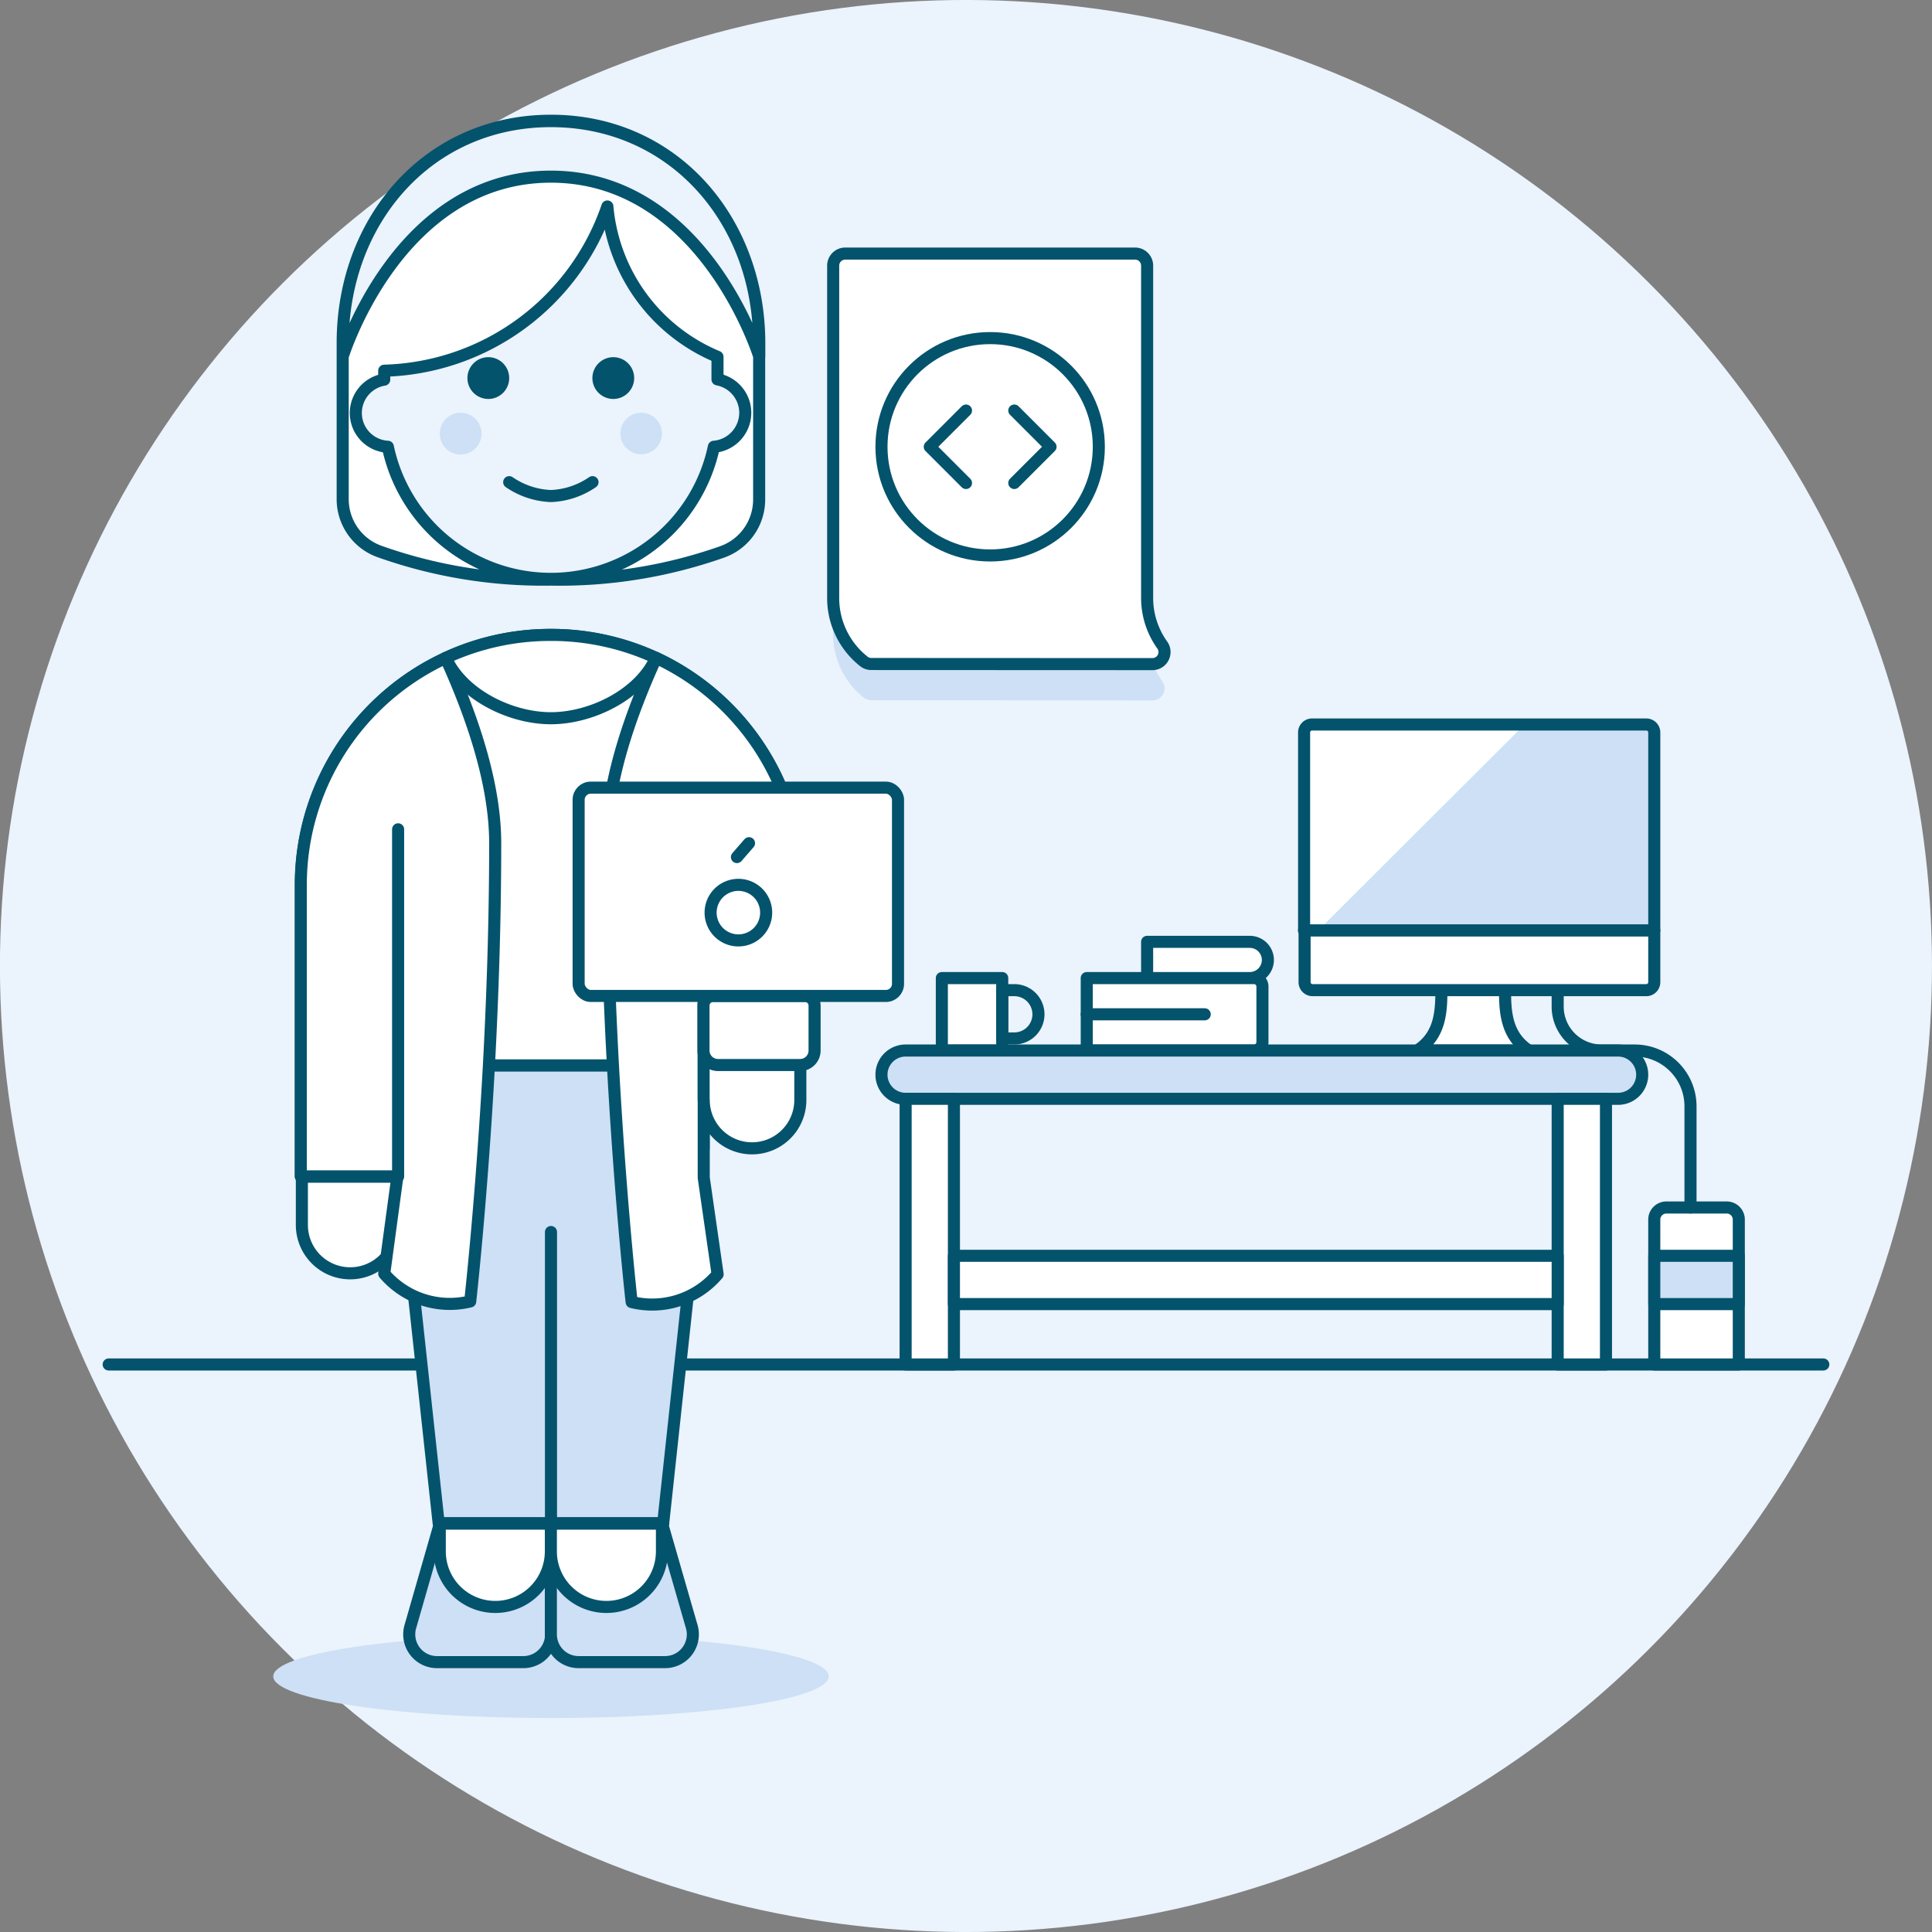 <svg xmlns="http://www.w3.org/2000/svg" viewBox="0 0 160 160"><rect x="0" y="0" width="160" height="160" fill="#808080" stroke="none"/><defs><style>.cls-1{fill:#ebf3fc;}.cls-2{fill:none;}.cls-2,.cls-5,.cls-6,.cls-7{stroke:#04536d;stroke-linejoin:round;}.cls-2,.cls-5,.cls-6{stroke-linecap:round;}.cls-3,.cls-6{fill:#cde0f5;}.cls-4,.cls-5,.cls-7{fill:#fff;}.cls-8{fill:#04536d;}</style></defs><title>women-standing</title><circle cx="80" cy="80" r="80" class="cls-1" transform="translate(-33.14 80) rotate(-45)"/><path d="M9 113h142" class="cls-2"/><path d="M54.92 126.17l3.35-31.04v-6.9h-25.3v6.9l3.36 31.04h18.6z" class="cls-3"/><path d="M54.92 126.17l3.35-31.04v-6.9h-25.3v6.9l3.36 31.04h18.6z" class="cls-2"/><ellipse cx="45.63" cy="138.83" class="cls-3" rx="23" ry="3.45"/><path d="M45.63 102.03v24.15" class="cls-2"/><path d="M66.32 73.28a20.7 20.7 0 0 0-41.4 0v24.15h8v-9.2h33.4z" class="cls-4"/><path d="M66.32 73.28a20.7 20.7 0 0 0-41.4 0v24.15h8v-9.2h33.4zM32.97 88.23V68.68" class="cls-2"/><path d="M33 101.45a4 4 0 1 1-8 0v-4h8zM45.62 52.58a20.62 20.62 0 0 0-8.7 1.9c1.33 3 5.3 5 8.7 5s7.38-2 8.7-5a20.63 20.63 0 0 0-8.7-1.9z" class="cls-5"/><path d="M31.82 105.48a7.13 7.13 0 0 0 7.12 2.3s.93-8.24 1.55-19.55c.3-5.6.52-11.94.52-18.4 0-5-1.94-10.57-4.1-15.34a20.7 20.7 0 0 0-12 18.78v24.15h8z" class="cls-4"/><path d="M32.97 68.68v28.75" class="cls-2"/><path d="M31.82 105.48a7.13 7.13 0 0 0 7.12 2.3s.93-8.24 1.55-19.55c.3-5.6.52-11.94.52-18.4 0-5-1.94-10.57-4.1-15.34a20.7 20.7 0 0 0-12 18.78v24.15h8z" class="cls-2"/><path d="M54.33 54.5c-2.16 4.76-4.1 10.3-4.1 15.33 0 19.55 2.08 38 2.08 38a7.1 7.1 0 0 0 7.12-2.3l-1.15-8V91.1a4 4 0 1 0 8 0V73.28a20.7 20.7 0 0 0-11.94-18.8z" class="cls-4"/><path d="M54.33 54.5c-2.16 4.76-4.1 10.3-4.1 15.33 0 19.55 2.08 38 2.08 38a7.1 7.1 0 0 0 7.12-2.3l-1.15-8V91.1a4 4 0 1 0 8 0V73.28a20.7 20.7 0 0 0-11.94-18.8zM58.27 91.1V68.68" class="cls-2"/><path d="M34 134.65a2.3 2.3 0 0 0 2.2 3h7.14a2.3 2.3 0 0 0 2.3-2.3v-9.2h-9.2z" class="cls-6"/><path d="M45.62 128.48a4.6 4.6 0 1 1-9.2 0v-2.3h9.2z" class="cls-7"/><path d="M57.27 134.65a2.3 2.3 0 0 1-2.2 3h-7.15a2.3 2.3 0 0 1-2.3-2.3v-9.2h9.2z" class="cls-6"/><path d="M45.62 128.48a4.6 4.6 0 1 0 9.2 0v-2.3h-9.2z" class="cls-7"/><path d="M59.1 82.48h7.56a.8.8 0 0 1 .8.8V87a1.2 1.2 0 0 1-1.2 1.2h-6.8a1.2 1.2 0 0 1-1.2-1.2v-3.7a.8.8 0 0 1 .83-.82z" class="cls-5"/><rect width="26.45" height="17.25" x="47.92" y="65.23" class="cls-4" rx="1" ry="1"/><rect width="26.45" height="17.25" x="47.92" y="65.23" class="cls-2" rx="1" ry="1"/><path d="M63.45 75.58a2.3 2.3 0 1 1-2.3-2.3 2.3 2.3 0 0 1 2.3 2.3z" class="cls-5"/><path d="M61.03 70.98l1-1.15" class="cls-2"/><path d="M45.62 10c-10.16 0-17.24 8.23-17.24 18.4v12.94a4.6 4.6 0 0 0 3.1 4.35A40.45 40.45 0 0 0 45.62 48a40.47 40.47 0 0 0 14.15-2.28 4.6 4.6 0 0 0 3.1-4.35V28.43C62.88 18.26 55.8 10 45.63 10zM62.88 28.43v1.1s-4.6-14.9-17.26-14.9-17.24 14.9-17.24 14.9v-1.1c0-10.17 7.08-18.4 17.24-18.4s17.26 8.23 17.26 18.4zM61.72 34.18a2.83 2.83 0 0 1-2.6 2.82 13.8 13.8 0 0 1-27 0 2.8 2.8 0 0 1-.3-5.56v-.74A20.1 20.1 0 0 0 50.3 17.1a14.9 14.9 0 0 0 9.12 12.45v1.87a2.82 2.82 0 0 1 2.3 2.76z" class="cls-5"/><path d="M39.88 35.9a1.73 1.73 0 1 1-1.73-1.72 1.74 1.74 0 0 1 1.73 1.72z" class="cls-3"/><circle cx="53.1" cy="35.9" r="1.72" class="cls-3"/><path d="M49.07 39.93a6.52 6.52 0 0 1-3.45 1.15 6.55 6.55 0 0 1-3.45-1.15" class="cls-2"/><path d="M40.45 29.58a1.73 1.73 0 1 0 1.72 1.72 1.73 1.73 0 0 0-1.72-1.72zM50.8 29.58a1.73 1.73 0 1 0 1.72 1.72 1.73 1.73 0 0 0-1.72-1.72z" class="cls-8"/><path d="M108.7 60h27.64a.66.66 0 0 1 .66.66v16.4h-29v-16.4a.66.66 0 0 1 .7-.66z" class="cls-3"/><path d="M109.36 60a1.33 1.33 0 0 0-1.36 1.33v15.73h1.16L126.26 60z" class="cls-4"/><path d="M108.7 60h27.64a.66.66 0 0 1 .66.66v16.4h-29v-16.4a.66.66 0 0 1 .7-.66z" class="cls-2"/><path d="M124.63 82h-5.26c0 1.9-.13 3.77-2 5h9.24c-1.84-1.23-1.97-3.1-1.97-5zM108 77.06h29v4.28a.66.66 0 0 1-.66.66H108.7a.66.66 0 0 1-.66-.66v-4.28a0 0 0 0 1-.04 0zM78 81h5v6h-5z" class="cls-5"/><path d="M84 86h-1v-4h1a2 2 0 0 1 2 2 2 2 0 0 1-2 2z" class="cls-2"/><path d="M90 81h13.85a.7.7 0 0 1 .7.7v4.6a.7.7 0 0 1-.7.7H90v-6zM105 79.5a1.5 1.5 0 0 0-1.5-1.5H95v3h8.5a1.5 1.5 0 0 0 1.5-1.5z" class="cls-5"/><path d="M90 84h9.77" class="cls-2"/><path d="M138 100h5a1 1 0 0 1 1 1v12h-7v-12a1 1 0 0 1 1-1z" class="cls-5"/><path d="M137 104h7v4h-7z" class="cls-6"/><path d="M129 82.36v1a3.64 3.64 0 0 0 3.64 3.64h2.74a4.62 4.62 0 0 1 4.62 4.62V100" class="cls-2"/><path d="M95.44 58a1 1 0 0 0 .8-1.6A6.7 6.7 0 0 1 95 52.54V25a1 1 0 0 0-1-1H70a1 1 0 0 0-1 1v27.54a6.68 6.68 0 0 0 2.56 5.25 1 1 0 0 0 .63.2z" class="cls-3"/><path d="M95.44 55a1 1 0 0 0 .8-1.6A6.7 6.7 0 0 1 95 49.54V22a1 1 0 0 0-1-1H70a1 1 0 0 0-1 1v27.54a6.68 6.68 0 0 0 2.56 5.25 1 1 0 0 0 .63.2z" class="cls-4"/><circle cx="82" cy="37" r="9" class="cls-2"/><path d="M84 34l3 3-3 3M80 34l-3 3 3 3" class="cls-2"/><path d="M95.44 55a1 1 0 0 0 .8-1.6A6.7 6.7 0 0 1 95 49.54V22a1 1 0 0 0-1-1H70a1 1 0 0 0-1 1v27.54a6.68 6.68 0 0 0 2.56 5.25 1 1 0 0 0 .63.2zM95.44 55a1 1 0 0 0 .8-1.6A6.7 6.7 0 0 1 95 49.54V22a1 1 0 0 0-1-1H70a1 1 0 0 0-1 1v27.54a6.68 6.68 0 0 0 2.56 5.25 1 1 0 0 0 .63.2zM95.44 55a1 1 0 0 0 .8-1.6A6.7 6.7 0 0 1 95 49.54V22a1 1 0 0 0-1-1H70a1 1 0 0 0-1 1v27.54a6.68 6.68 0 0 0 2.56 5.25 1 1 0 0 0 .63.2z" class="cls-2"/><path d="M134 91H75a2 2 0 0 1-2-2 2 2 0 0 1 2-2h59a2 2 0 0 1 2 2 2 2 0 0 1-2 2z" class="cls-6"/><path d="M75 91h4v22h-4z" class="cls-4"/><path d="M75 91h4v22h-4z" class="cls-2"/><path d="M129 91h4v22h-4z" class="cls-4"/><path d="M129 91h4v22h-4z" class="cls-2"/><path d="M79 104h50v4H79z" class="cls-5"/></svg>